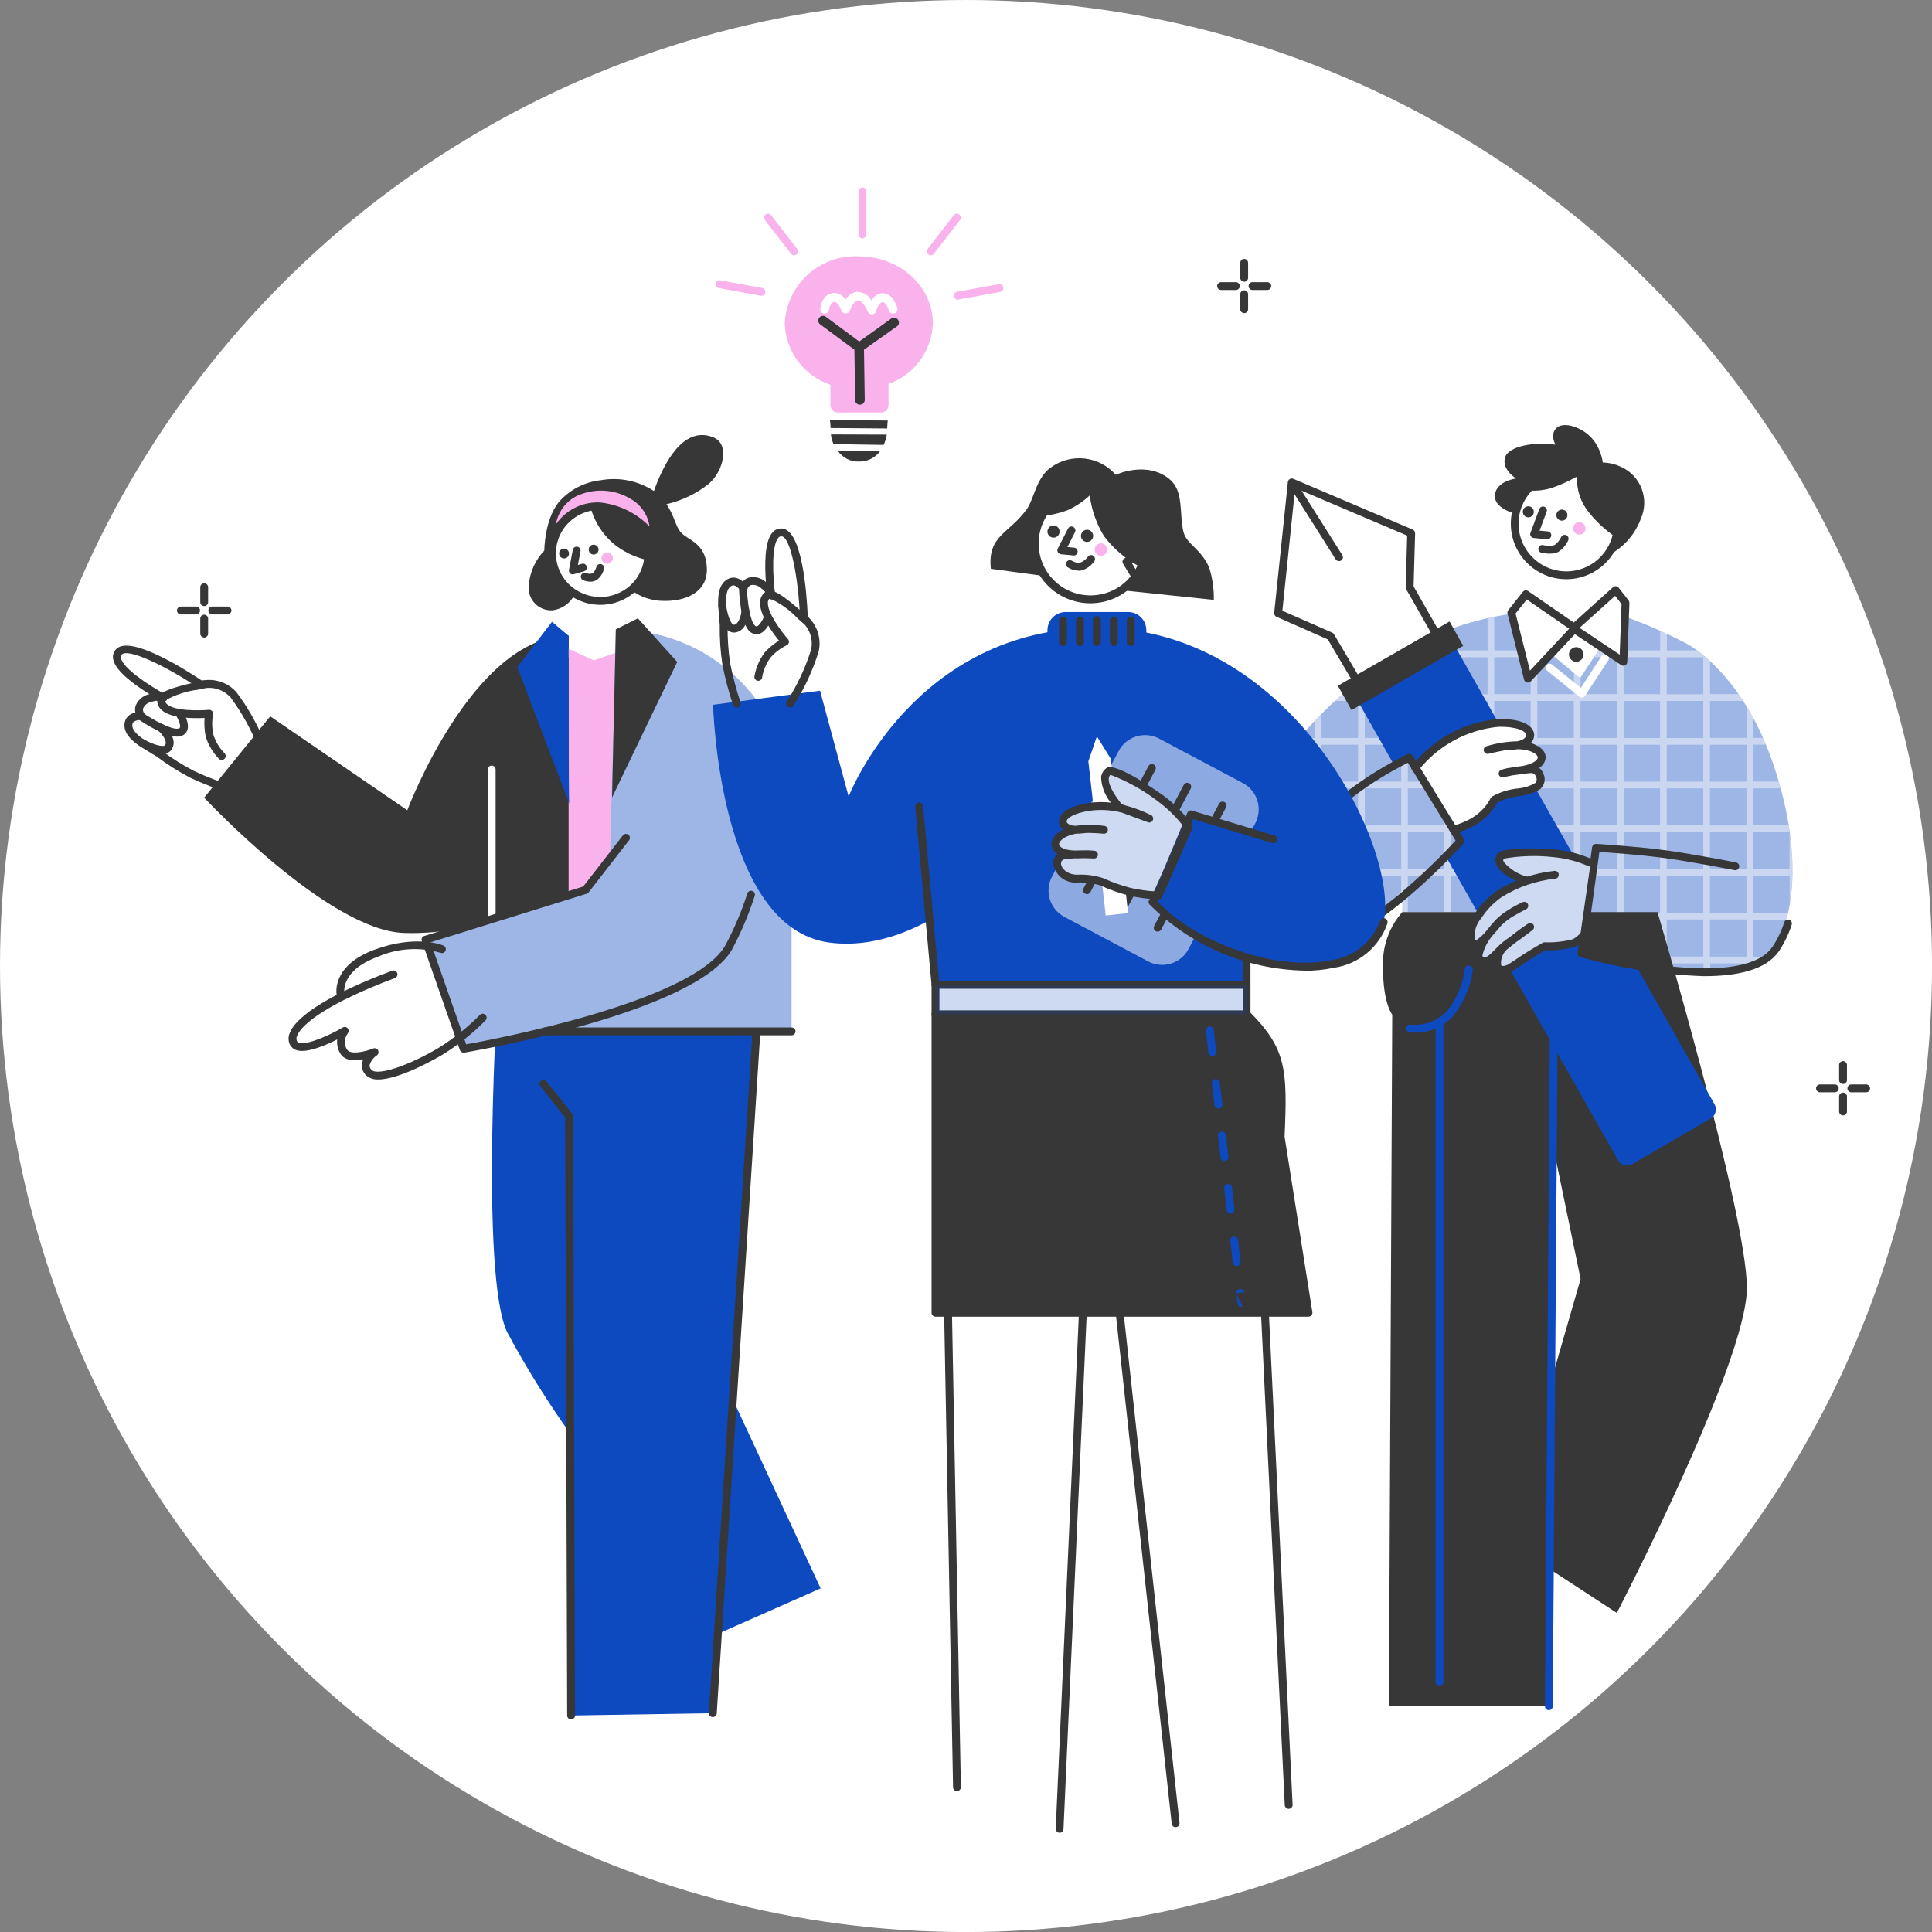 <?xml version="1.0" encoding="UTF-8"?><svg id="Layer_2" xmlns="http://www.w3.org/2000/svg" xmlns:xlink="http://www.w3.org/1999/xlink" viewBox="0 0 457.65 457.65"><rect x="0" y="0" width="457.65" height="457.65" fill="#808080" stroke="none"/><defs><style>.cls-1{opacity:.2;}.cls-1,.cls-2,.cls-3,.cls-4,.cls-5,.cls-6,.cls-7{stroke-width:0px;}.cls-1,.cls-4{fill:#0d49bf;}.cls-1,.cls-8,.cls-5,.cls-9{isolation:isolate;}.cls-10{clip-path:url(#clippath);}.cls-2{fill:none;}.cls-3{fill:#373737;}.cls-11{clip-path:url(#clippath-1);}.cls-12{clip-path:url(#clippath-4);}.cls-13{clip-path:url(#clippath-3);}.cls-14{clip-path:url(#clippath-2);}.cls-15{clip-path:url(#clippath-7);}.cls-16{clip-path:url(#clippath-8);}.cls-17{clip-path:url(#clippath-6);}.cls-18{clip-path:url(#clippath-5);}.cls-19{clip-path:url(#clippath-9);}.cls-20{clip-path:url(#clippath-12);}.cls-21{clip-path:url(#clippath-10);}.cls-22{clip-path:url(#clippath-11);}.cls-8{opacity:1;}.cls-23{opacity:.4;}.cls-5{opacity:.53;}.cls-5,.cls-7{fill:#fff;}.cls-6{fill:#f9b2eb;}.cls-9{opacity:.46;}</style><clipPath id="clippath"><polygon class="cls-2" points="41.57 116.65 92.57 119.65 68.57 309.65 10.57 181.65 41.57 116.65"/></clipPath><clipPath id="clippath-1"><rect class="cls-2" x="26.75" y="152.93" width="36.24" height="34.96"/></clipPath><clipPath id="clippath-2"><rect class="cls-2" x="37.22" y="161.2" width="16.23" height="18.83"/></clipPath><clipPath id="clippath-3"><rect class="cls-2" x="32.35" y="168.14" width="12.18" height="6.35"/></clipPath><clipPath id="clippath-4"><rect class="cls-2" x="32.83" y="171.45" width="8.3" height="7.1"/></clipPath><clipPath id="clippath-5"><rect class="cls-2" x="294.55" y="145.35" width="130.07" height="84.78"/></clipPath><clipPath id="clippath-6"><rect class="cls-2" x="294.72" y="146.11" width="129.82" height="83.94"/></clipPath><clipPath id="clippath-7"><rect class="cls-2" x="100.78" y="149.07" width="86.72" height="99.34"/></clipPath><clipPath id="clippath-8"><rect class="cls-2" x="178.71" y="139.89" width="13.05" height="21.38"/></clipPath><clipPath id="clippath-9"><rect class="cls-2" x="175.06" y="138.28" width="7.73" height="11.97"/></clipPath><clipPath id="clippath-10"><rect class="cls-2" x="170.15" y="142.44" width="7.37" height="7.39"/></clipPath><clipPath id="clippath-11"><rect class="cls-2" x="248.37" y="174.14" width="49.79" height="54.43"/></clipPath><clipPath id="clippath-12"><rect class="cls-2" x="170.11" y="125.18" width="24.02" height="42.43"/></clipPath></defs><g id="Layer_1-2"><g id="Group_3784"><circle id="Ellipse_1" class="cls-7" cx="228.83" cy="228.83" r="228.83"/></g><g id="Group_3791"><g id="Group_3785"><g id="Group_3789"><g id="Group_3786"><g id="Group_3647"><g class="cls-10"><g id="Group_3646"><g id="Group_3636" class="cls-8"><g id="Group_3635"><g class="cls-11"><g id="Group_3634"><path id="Path_15083" class="cls-2" d="M54.63,186.98c-3.08-.98-6.09-2.15-9.02-3.5-2.78-1.44-5.42-3.1-7.92-4.99,0,0-3.12-1.87-3.89-2.38-2.62-1.73-3.4-3.07-3.39-4.3.02-2.5,3.11-2.18,3.11-2.18-1.38-1.65-.25-3.67,2.18-4.3,2.34-.61,3.03-.04,3.03-.04,0,0-13.47-7.18-10.66-10.76s19.59,7.71,19.59,7.71c2.8-.69,5.76.22,7.68,2.38,2.77,3.73,5.03,7.82,6.72,12.15"/><path id="Path_15084" class="cls-3" d="M55.38,187.51c-.24.32-.65.46-1.03.34-3.12-.99-6.18-2.18-9.16-3.56-2.82-1.46-5.51-3.15-8.04-5.06-.47-.29-3.13-1.88-3.86-2.36-2.6-1.72-3.82-3.33-3.81-5.08-.02-.84.32-1.65.94-2.22.47-.4,1.04-.67,1.65-.79-.13-.54-.1-1.09.07-1.62.56-1.4,1.79-2.43,3.27-2.73-3.22-1.99-7.99-5.35-8.58-8.17-.2-.81,0-1.66.51-2.31,3.02-3.85,16.04,4.31,20.5,7.28,3.02-.61,6.14.44,8.18,2.75,2.86,3.81,5.18,8,6.9,12.43.19.48-.04,1.02-.52,1.21s-1.02-.04-1.21-.52c-1.65-4.22-3.85-8.21-6.54-11.86-1.68-1.89-4.26-2.7-6.72-2.11-.27.08-.56.04-.79-.12-7.76-5.22-16.99-9.64-18.34-7.91-.17.22-.23.51-.16.79.51,2.4,6.54,6.43,10.35,8.49.12.05.23.12.33.19.4.33.45.91.13,1.31-.28.34-.76.44-1.15.23l-.1-.05c-.75-.14-1.53-.08-2.26.18-.88.15-1.64.71-2.02,1.52-.13.46-.01.95.32,1.29.33.39.28.98-.11,1.31-.19.16-.45.24-.7.21-.62-.07-1.24.08-1.77.42-.23.22-.34.53-.31.84,0,.38,0,1.55,2.97,3.52.75.5,3.83,2.34,3.86,2.36.05.03.09.06.13.1,2.43,1.84,5.02,3.46,7.73,4.86,2.88,1.33,5.84,2.48,8.87,3.44.48.15.75.67.6,1.15-.03.1-.07.18-.13.27"/></g></g></g></g><g id="Group_3639" class="cls-8"><g id="Group_3638"><g class="cls-14"><g id="Group_3637"><path id="Path_15085" class="cls-2" d="M48.22,162.13c-1.48.43-10.09,1.94-10.07,3.75.04,4.24,11.38,3.18,11.38,3.18-.33,1.71-.3,3.46.09,5.16.57,1.82,1.56,3.49,2.89,4.86"/><path id="Path_15086" class="cls-3" d="M53.27,179.64s-.07.09-.11.12c-.37.36-.96.34-1.31-.03-1.46-1.5-2.54-3.33-3.14-5.33-.28-1.43-.37-2.88-.26-4.33-2.47.13-7.91.15-10.15-1.87-.67-.58-1.06-1.42-1.07-2.31-.02-1.88,3.12-2.93,9.3-4.33.66-.15,1.17-.26,1.44-.34.49-.14,1.01.15,1.15.64.14.49-.14.99-.62,1.14-.29.08-.85.21-1.56.37-2.76.33-5.42,1.21-7.84,2.57h0c.03.34.19.65.46.87,1.84,1.67,7.78,1.52,9.91,1.33.51-.05.96.32,1.01.83.01.11,0,.23-.03.34-.28,1.57-.24,3.19.1,4.75.53,1.65,1.44,3.15,2.66,4.38.31.33.34.83.08,1.19"/></g></g></g></g><g id="Group_3642" class="cls-8"><g id="Group_3641"><g class="cls-13"><g id="Group_3640"><path id="Path_15087" class="cls-2" d="M33.28,169.61s6.53,4.47,9.14,3.9.09-4.45.09-4.45"/><path id="Path_15088" class="cls-3" d="M44.09,173.52c-.36.48-.89.8-1.47.9-2.85.63-8.71-3.26-9.86-4.04-.42-.29-.53-.86-.24-1.29h0s.01-.03.01-.03c.3-.4.86-.5,1.28-.22,2.58,1.76,6.89,4.09,8.41,3.75.33-.07.39-.2.4-.25.23-.56-.37-1.98-.89-2.79-.25-.45-.1-1.01.35-1.27.41-.23.93-.12,1.21.26.29.46,1.73,2.83,1.05,4.5-.07.16-.15.31-.25.45"/></g></g></g></g><g id="Group_3645" class="cls-8"><g id="Group_3644"><g class="cls-12"><g id="Group_3643"><path id="Path_15089" class="cls-2" d="M38.1,172.38s2.97,2.62,1.82,4.57-6.17-.91-6.17-.91"/><path id="Path_15090" class="cls-3" d="M40.6,177.61c-1.66,2.28-6.35-.23-7.3-.77-.45-.25-.6-.82-.35-1.27s.82-.6,1.27-.35c1.93,1.09,4.45,1.88,4.89,1.27l.02-.03c.58-.96-.87-2.7-1.63-3.4-.37-.36-.38-.95-.02-1.31.33-.34.87-.38,1.25-.08.36.32,3.5,3.2,2,5.74-.04.06-.08.13-.12.18"/></g></g></g></g></g></g></g><path id="Path_15091" class="cls-6" d="M153.6,228.5h-22.85v-75.59l9.88,4.53,12.97-4.53v75.59Z"/><g id="Group_3673"><g id="Group_3787"><path id="Path_15134" class="cls-3" d="M134.69,150.6c-22.15,6.18-35.1,29.14-28.92,51.29,3.91,14.04,14.88,25,28.92,28.92v-80.21Z"/><path id="Path_15092" class="cls-6" d="M153.6,229.43h-22.85c-.51,0-.93-.42-.93-.93v-75.6c0-.32.16-.61.43-.78.27-.17.6-.19.89-.06l9.53,4.37,12.62-4.41c.48-.17,1.01.09,1.18.57.03.09.05.19.05.29v75.61c0,.51-.42.93-.93.93M131.69,227.57h20.99v-73.36l-11.75,4.1c-.23.08-.48.07-.7-.03l-8.54-3.92v73.22Z"/><path id="Path_15093" class="cls-7" d="M419.98,180.78c-5.91-17.12-15.09-25.12-20.08-28.12-4.74-2.52-9.65-4.69-14.7-6.51l-.16,10.62-5.9-3.49-4.85,7.35-6.71-5.61-5.9,5.05-3.39-14.72c-10.79,1.51-21.1,5.41-30.18,11.42-16,10.26-36.12,32.53-33.29,50.47,2.84,17.95,15.78,19.79,25.43,13.12,4.32-2.72,8.36-5.88,12.04-9.43l-.12,5.14h42.53v2.84l.96-.04-.96,5.39v.98h-.17l-.12.65s38.49,9.78,45.3-.35,6.17-27.64.26-44.75"/><g id="Group_3650" class="cls-23"><g id="Group_3649"><g class="cls-18"><g id="Group_3648"><path id="Path_15094" class="cls-4" d="M419.98,180.78c-5.91-17.12-15.09-25.12-20.08-28.12-4.74-2.52-9.65-4.69-14.7-6.51l-.16,10.62-5.9-3.49-4.85,7.35-6.71-5.61-5.9,5.05-3.39-14.72c-10.79,1.51-21.1,5.41-30.18,11.42-16,10.26-36.12,32.53-33.29,50.47,2.84,17.95,15.78,19.79,25.43,13.12,4.32-2.72,8.36-5.88,12.04-9.43l-.12,5.14h42.53v2.84l.96-.04-.96,5.39v.98h-.17l-.12.65s38.49,9.78,45.3-.35,6.17-27.64.26-44.75"/></g></g></g></g><g id="Group_3653" class="cls-9"><g id="Group_3652"><g class="cls-17"><g id="Group_3651"><path id="Path_15095" class="cls-7" d="M423.91,197.19v8.69h-8.63v-8.77h8.63c-.08-.53-.16-1.06-.25-1.6h-8.37v-8.77h6.51c-.14-.53-.33-1.07-.49-1.6h-6.01v-8.74h2.98c-.22-.52-.42-1.1-.64-1.6h-2.34v-4.77c-.52-.95-1.05-1.8-1.58-2.67v7.44h-8.66v-8.77h7.84c-.35-.55-.7-1.09-1.06-1.6h-6.77v-7.77c-1.02-.93-2.1-1.8-3.23-2.6h-7v-3.99c-.53-.24-1.05-.44-1.58-.67v4.67h-8.16l-.03,1.6h8.18v8.77h-8.63v-7.92l-4.12-2.45h-1.87l-1.06,1.6h5.49v8.77h-8.66v-3.97l-.1.15-1.48-1.22v5.04h-8.66v-6.49l-1.58,1.35v5.14h-8.63v-8.77h6.7l-.37-1.6h-6.33v-7.97c-.46.09-1.04.25-1.58.38v7.59h-8.66v-4.91c-.54.2-1.02.33-1.58.55v4.35h-8.66v-.45c-1.15.61-2.31,1.34-3.5,2.05h1.92v8.77h-8.6v-4.24c-.53.4-1.05.73-1.58,1.15v3.1h-3.62c-.62.55-1.26,1.03-1.87,1.6h5.49v8.77h-8.66v-5.61c-.53.53-1.06,1.05-1.58,1.6v4.02h-3.55c-.44.53-.87,1.06-1.3,1.6h4.86v8.74h-8.63v-3.64c-.55.81-1.08,1.63-1.58,2.45v1.2h-.79c-.31.53-.62,1.06-.91,1.6h1.7v8.77h-5.42c-.16.53-.34,1.07-.47,1.6h5.89v8.77h-6.56c.04.45.03.9.1,1.35.01.09.06.16.08.25h6.38v8.75h-3.43c.29.51.5,1.15.81,1.6h2.6v2.89c.5.4,1.03.76,1.58,1.07v-3.97h8.63v5.89c.53-.04,1.05-.11,1.58-.2v-5.69h8.66v1.44c.7-.5.97-.72,1.58-1.17v-.27h.35c.8-.58,1.47-1.1,2.12-1.6h-2.47v-8.73h8.63v3.8s.37-.35.37-.35l-.11,5.13h1.32v-8.58h8.66v8.58h1.58v-8.58h8.66v8.58h1.58v-8.58h8.63v8.58h1.58v-8.58h8.66v8.58h1.58v-8.58h8.66v8.74h-8.34v1.59h8.34v8.77h-5.45c1.98.46,4.62.87,8.78,1.6h6.88v1.12c.58.07,1,.16,1.58.23v-1.35h8.66v1.87c.55,0,1.04-.04,1.58-.05v-1.82h8.66v.92c.55-.15,1.08-.29,1.58-.48v-.45h1.04c.88-.4,1.68-.94,2.39-1.6h-3.43v-8.76h7.82c.15-.53.32-1.05.44-1.6h-8.26v-8.73h8.59v6.58c.85-5.59.85-11.27,0-16.86M311.48,216.23h-8.63v-8.75h8.63v8.75ZM311.48,205.89h-8.63v-8.78h8.63v8.78ZM311.48,195.53h-8.63v-8.78h8.63v8.78ZM321.7,216.22h-8.66v-8.74h8.66v8.74ZM321.7,205.88h-8.66v-8.77h8.66v8.77ZM321.7,195.52h-8.66v-8.77h8.66v8.77ZM321.7,185.15h-8.66v-8.74h8.66v8.74ZM331.91,205.88h-8.62v-8.77h8.63v8.77ZM331.91,195.52h-8.62v-8.77h8.63v8.77ZM331.91,185.15h-8.62v-8.74h8.63v8.74ZM331.91,174.81h-8.62v-8.77h8.63v8.77ZM342.14,205.89h-8.66v-8.77h8.66v8.77ZM342.14,195.52h-8.66v-8.77h8.66v8.77ZM342.14,185.16h-8.66v-8.75h8.66v8.75ZM342.14,174.82h-8.66v-8.77h8.66v8.77ZM342.14,164.45h-8.66v-8.77h8.66v8.77ZM352.37,205.89h-8.66v-8.77h8.66v8.77ZM352.37,195.52h-8.66v-8.77h8.66v8.77ZM352.37,185.16h-8.66v-8.75h8.66v8.75ZM352.37,174.82h-8.66v-8.78h8.66v8.78ZM352.37,164.46h-8.66v-8.78h8.66v8.78ZM362.57,205.89h-8.63v-8.78h8.63v8.78ZM362.57,195.53h-8.63v-8.78h8.63v8.78ZM362.57,185.16h-8.63v-8.75h8.63v8.75ZM362.57,174.82h-8.63v-8.78h8.63v8.78ZM372.81,205.88h-8.66v-8.77h8.66v8.77ZM372.81,195.52h-8.66v-8.77h8.66v8.77ZM372.81,185.15h-8.66v-8.74h8.66v8.74ZM372.81,174.81h-8.66v-8.77h8.66v8.77ZM383.04,205.88h-8.66v-8.77h8.66v8.77ZM383.04,195.52h-8.66v-8.77h8.66v8.77ZM383.04,185.15h-8.66v-8.74h8.66v8.74ZM383.04,174.81h-8.66v-8.77h8.66v8.77ZM393.24,226.59h-8.63v-8.78h8.63v8.78ZM393.24,216.22h-8.63v-8.75h8.63v8.75ZM393.24,205.89h-8.63v-8.77h8.63v8.77ZM393.24,195.52h-8.63v-8.77h8.63v8.77ZM393.24,185.16h-8.63v-8.75h8.63v8.75ZM393.24,174.82h-8.63v-8.77h8.63v8.77ZM403.47,226.59h-8.66v-8.78h8.66v8.78ZM403.47,216.23h-8.66v-8.75h8.66v8.75ZM403.47,205.89h-8.66v-8.77h8.66v8.77ZM403.47,195.52h-8.66v-8.77h8.66v8.77ZM403.47,185.16h-8.66v-8.75h8.66v8.75ZM403.47,174.82h-8.66v-8.78h8.66v8.78ZM403.47,164.46h-8.66v-8.78h8.66v8.78ZM413.7,226.6h-8.66v-8.79h8.66v8.79ZM413.7,216.23h-8.66v-8.75h8.66v8.75ZM413.7,205.89h-8.66v-8.78h8.66v8.78ZM413.7,195.53h-8.66v-8.78h8.66v8.78ZM413.7,185.16h-8.66v-8.75h8.66v8.75Z"/></g></g></g></g><path id="Path_15096" class="cls-4" d="M118.01,232.34s-4.49,70.06,2.2,83.36c4.5,8.38,9.53,16.45,15.07,24.18v66.49l33.57-.55,1.2-18.8,24.34-10.77-20.79-44.75,6.55-97.74-62.14-1.43Z"/><path id="Path_15097" class="cls-7" d="M147.85,149.12v83.17c22.97-1.1,40.69-20.61,39.59-43.58-1.03-21.43-18.17-38.57-39.59-39.59"/><path id="Path_15098" class="cls-7" d="M187.51,190.7v53.61h-65.58l26.75-20.02,38.83-33.59Z"/><path id="Path_15099" class="cls-7" d="M144.49,203.31l-5.15,7.48-38.55,11.79,9.02,25.82s56.07-7.16,65.02-21.85c8.95-14.69,10.9-77.49-28.95-77.49l-1.38,54.24Z"/><g id="Group_3656" class="cls-23"><g id="Group_3655"><g class="cls-15"><g id="Group_3654"><path id="Path_15100" class="cls-4" d="M187.51,244.31v-53.61c0-21.19-15.94-38.99-37-41.33-.08,0-.16-.01-.24-.02-.8-.08-1.6-.19-2.41-.23v.07c-.66-.04-1.29-.13-1.98-.13l-1.39,54.24-5.15,7.48-38.55,11.8,9.02,25.82s10.62-1.36,23.36-4.1h54.35Z"/></g></g></g></g><path id="Path_15101" class="cls-3" d="M294.72,66.73c-.51,0-.93-.41-.93-.92h0v-3.5c-.03-.51.36-.95.88-.98.51-.03.95.36.98.88,0,.03,0,.07,0,.1v3.5c0,.51-.41.93-.92.93,0,0,0,0,0,0"/><path id="Path_15102" class="cls-3" d="M294.72,74.17c-.51,0-.93-.41-.93-.92h0v-3.5c-.03-.51.36-.95.88-.98.51-.03.95.36.98.88,0,.03,0,.07,0,.1v3.5c0,.51-.41.93-.92.93,0,0,0,0,0,0"/><path id="Path_15103" class="cls-3" d="M300.19,68.7h-3.5c-.51,0-.93-.42-.93-.93,0-.51.42-.93.93-.93h3.5c.51,0,.93.42.93.93,0,.51-.42.93-.93.93"/><path id="Path_15104" class="cls-3" d="M292.75,68.7h-3.5c-.51,0-.93-.42-.93-.93,0-.51.42-.93.93-.93h3.5c.51,0,.93.42.93.93,0,.51-.42.93-.93.93"/><path id="Path_15105" class="cls-3" d="M48.37,143.57c-.51,0-.93-.41-.93-.92,0,0,0,0,0,0v-3.5c-.03-.51.36-.95.88-.98s.95.36.98.88c0,.03,0,.07,0,.1v3.5c0,.51-.42.93-.93.93"/><path id="Path_15106" class="cls-3" d="M48.37,151.01c-.51,0-.93-.41-.93-.92,0,0,0,0,0,0v-3.5c-.03-.51.36-.95.88-.98s.95.36.98.88c0,.03,0,.07,0,.1v3.5c0,.51-.42.93-.93.93"/><path id="Path_15107" class="cls-3" d="M53.84,145.54h-3.5c-.51.03-.95-.36-.98-.88-.03-.51.36-.95.88-.98.03,0,.07,0,.1,0h3.5c.51-.03.95.36.98.88.03.51-.36.95-.88.98-.03,0-.07,0-.1,0"/><path id="Path_15108" class="cls-3" d="M46.4,145.54h-3.5c-.51.03-.95-.36-.98-.88-.03-.51.36-.95.88-.98.03,0,.07,0,.1,0h3.5c.51-.03.95.36.98.88.03.51-.36.95-.88.98-.03,0-.07,0-.1,0"/><path id="Path_15109" class="cls-3" d="M436.58,256.77c-.51,0-.93-.41-.93-.92h0v-3.51c-.03-.51.36-.95.88-.98.51-.03.95.36.98.88,0,.03,0,.07,0,.1v3.51c0,.51-.41.93-.92.93h0"/><path id="Path_15110" class="cls-3" d="M436.58,264.21c-.51,0-.93-.41-.93-.92h0v-3.5c-.03-.51.36-.95.88-.98.51-.03.95.36.98.88,0,.03,0,.07,0,.1v3.49c0,.51-.41.93-.92.93h0"/><path id="Path_15111" class="cls-3" d="M442.05,258.74h-3.5c-.51,0-.93-.41-.93-.93,0-.51.41-.93.93-.93h3.5c.51,0,.93.42.93.93,0,.51-.42.93-.93.93"/><path id="Path_15112" class="cls-3" d="M434.61,258.74h-3.49c-.51,0-.93-.41-.93-.93,0-.51.41-.93.93-.93h3.5c.51,0,.93.42.93.93,0,.51-.42.93-.93.93"/><path id="Path_15113" class="cls-3" d="M198.41,106.73l10.05.16c-1.15,1.56-2.99,2.46-4.93,2.44-2.04.09-3.98-.9-5.12-2.6"/><path id="Path_15114" class="cls-3" d="M196.59,99.53l13.69.08s-.11,1.18-.13,1.89l-13.39-.11c-.03-.69-.16-1.87-.16-1.87"/><path id="Path_15115" class="cls-3" d="M196.83,102.9l13.2.05c-.01.11.02.08,0,.19-.14.77-.38,1.53-.71,2.25l-11.88-.19c-.27-.64-.47-1.32-.58-2-.03-.16,0-.14-.03-.29"/><path id="Path_15116" class="cls-6" d="M203.41,60.72c-9.22-.44-17.05,6.66-17.52,15.88.21,6.63,4.53,12.43,10.82,14.54v4.68c-.07.96.64,1.79,1.59,1.89h10.58c.95-.09,1.66-.93,1.59-1.89v-4.88c6.12-2.17,10.28-7.86,10.51-14.34,0-8.77-7.88-15.88-17.56-15.88"/><path id="Path_15117" class="cls-3" d="M194.75,74.84c.3-.06.61,0,.87.18l7.91,5.88,7.71-5.52c.57-.29,1.26-.07,1.56.49.23.45.15.99-.21,1.35l-7.93,5.62.18,11.89c0,.63-.51,1.13-1.14,1.13-.61.02-1.12-.46-1.13-1.07,0,0,0-.02,0-.02l-.18-11.93-8.05-5.96c-.52-.34-.66-1.03-.33-1.55,0,0,0,0,0,0,.17-.26.44-.43.74-.5"/><path id="Path_15118" class="cls-7" d="M203.04,69.14c1.42,0,2.73.78,3.39,2.04.49-.96,1.44-1.61,2.51-1.73,1.24,0,2.37.73,2.89,1.86.31.51.56,1.06.74,1.63.15.56-.18,1.14-.74,1.3-.55.17-1.13-.14-1.3-.69,0,0,0,0,0,0-.02-.11-.05-.22-.09-.33-.1-.27-.23-.54-.37-.79-.36-.58-.72-.9-1.02-.88s-.68.33-1.02.93c-.15.27-.27.55-.37.83-.06.17-.12.31-.14.37-.13.55-.68.89-1.23.76-.33-.08-.6-.31-.72-.62-.03-.08-.13-.21-.23-.42-.16-.35-.35-.69-.56-1.02-.56-.81-1.15-1.24-1.53-1.21-.44.04-.87.41-1.3,1.07-.18.3-.34.61-.46.93-.08.18-.16.31-.18.37-.18.55-.77.85-1.33.67-.32-.1-.57-.35-.67-.67-.02-.06-.07-.16-.14-.33-.12-.27-.26-.54-.42-.79-.41-.63-.81-.96-1.15-.93s-.63.29-.88.79c-.12.24-.22.49-.29.74-.02.11-.04.22-.05.33-.07.57-.58.99-1.15.93-.58-.09-1-.62-.93-1.21.08-.6.25-1.19.51-1.73.45-1.1,1.47-1.85,2.65-1.95,1.16-.02,2.24.58,2.84,1.58.59-1.02,1.62-1.71,2.79-1.86"/><path id="Path_15119" class="cls-6" d="M204.3,56.46c-.51,0-.93-.41-.93-.92h0v-10.14c-.03-.51.36-.95.88-.98.51-.03.95.36.98.88,0,.03,0,.07,0,.1v10.13c0,.51-.41.93-.92.93,0,0,0,0,0,0"/><path id="Path_15120" class="cls-6" d="M188.12,60.47c-.29,0-.56-.13-.74-.36l-6.2-8.01c-.3-.42-.21-1,.21-1.3.4-.29.95-.22,1.26.16l6.2,8.01c.31.41.24.99-.16,1.3,0,0,0,0,0,0-.16.13-.37.2-.58.2"/><path id="Path_15121" class="cls-6" d="M180.39,70.06c-.06,0-.11,0-.17-.01l-9.97-1.82c-.5-.11-.82-.61-.71-1.11.11-.47.56-.79,1.04-.72l9.97,1.82c.5.1.83.59.73,1.09-.08.43-.46.75-.9.75"/><path id="Path_15122" class="cls-6" d="M226.82,70.97c-.51,0-.92-.43-.92-.94,0-.44.32-.81.75-.9l9.97-1.82c.51-.07.98.28,1.05.79.07.48-.24.93-.72,1.04l-9.97,1.82c-.06.01-.11.02-.17.01"/><path id="Path_15123" class="cls-6" d="M220.49,60.47c-.21,0-.41-.07-.58-.2-.41-.31-.48-.9-.17-1.3,0,0,0,0,0,0l6.2-8.01c.33-.4.91-.45,1.31-.12.38.31.45.86.16,1.26l-6.2,8.01c-.18.23-.45.36-.74.36"/><path id="Path_15124" class="cls-2" d="M134.02,138.96c-4.36-4.36-4.36-11.43,0-15.79.05-.05.1-.1.16-.15,4.54-4.35,11.73-4.27,16.17.18,4.36,4.36,4.36,11.43,0,15.79-.05.05-.1.1-.16.15-4.54,4.35-11.73,4.27-16.17-.18"/><path id="Path_15125" class="cls-3" d="M142.2,143.27c-3.32,0-6.5-1.31-8.84-3.66-4.72-4.72-4.72-12.38,0-17.1.06-.06.11-.11.17-.16,4.9-4.69,12.66-4.61,17.46.2,4.72,4.73,4.71,12.38-.01,17.1-.05.05-.11.1-.16.16-2.31,2.23-5.41,3.47-8.62,3.46M142.15,120.75c-2.73,0-5.36,1.05-7.33,2.94-4.07,3.92-4.2,10.39-.29,14.47.05.05.09.1.14.14,4.08,4.09,10.68,4.16,14.85.17,4.07-3.92,4.2-10.4.28-14.47-.05-.05-.09-.09-.14-.14-1.99-2-4.69-3.12-7.51-3.12"/><path id="Path_15126" class="cls-3" d="M167.1,103.1c-6.28-.77-10.3,7.84-12.2,13.21-3.73-2.44-8.26-3.35-12.64-2.55-3.53.39-6.81,1.99-9.29,4.52-4,3.98-4.04,12.14-4.04,12.14-2.12,2.21-3.42,5.08-3.66,8.14-.38,2.92,1.67,5.59,4.59,5.97.36.05.72.06,1.09.03,2.18-.3,4.08-1.64,5.1-3.59,0,0-5.82-5.42-5.47-8.84-.08-3.07.81-6.08,2.54-8.62,1.87-1.76,4.25-2.87,6.8-3.18.9,3.2,2.71,6.07,5.2,8.28,2.41,2.03,5.29,3.44,8.37,4.09-.37,1.37-.88,2.71-1.52,3.98-.67,1.14-1.47,2.2-2.37,3.16,2.19,1.61,4.84,2.49,7.57,2.5,4.79.13,10.53-1.76,10.27-7.84s-4.62-6.47-6.29-8.55c-1.2-1.5-1.46-3.9-3.28-6.52,3.69-.85,7.15-2.52,10.11-4.89,3.45-3.07,4.91-9.36,1-10.94-.6-.25-1.22-.41-1.86-.5"/><path id="Path_15127" class="cls-6" d="M153.86,124.72c-3.13-3.24-7.32-5.26-11.8-5.7-4.13-.18-8.06,1.79-10.39,5.2.49-2.85,2.26-5.31,4.81-6.67,4.11-1.97,8.92-1.75,12.84.58,2.46,1.36,4.14,3.8,4.54,6.59"/><path id="Path_15128" class="cls-3" d="M140.16,129.11c.59-.25,1.28.02,1.53.62.25.59-.02,1.28-.62,1.53-.59.25-1.28-.02-1.53-.62,0,0,0,0,0-.01-.25-.59.02-1.27.61-1.52,0,0,0,0,.01,0"/><path id="Path_15129" class="cls-3" d="M133.16,130.04c.59-.25,1.28.02,1.53.62.25.59-.02,1.28-.62,1.53-.59.25-1.28-.02-1.53-.62,0,0,0,0,0-.01-.25-.59.02-1.27.61-1.52,0,0,0,0,.01,0"/><path id="Path_15130" class="cls-6" d="M145.11,132.58c.21-.7-.19-1.43-.89-1.64,0,0-.02,0-.02,0-.71-.2-1.46.2-1.67.91-.21.7.19,1.43.88,1.63,0,0,.02,0,.03,0,.71.21,1.46-.2,1.67-.91"/><path id="Path_15131" class="cls-3" d="M135.69,136.07c-.51,0-.93-.42-.93-.93,0-.06,0-.12.02-.17l.91-4.76c.12-.5.62-.81,1.12-.69.47.11.77.56.7,1.03l-.62,3.28.98-.29c.5-.12,1,.18,1.12.68.12.47-.15.95-.62,1.1l-2.43.69c-.08.02-.17.03-.25.03"/><path id="Path_15132" class="cls-3" d="M139.82,137.78c-.56,0-1.11-.12-1.63-.32-.48-.18-.73-.71-.55-1.19s.71-.73,1.19-.55c.02,0,.05.02.07.03.47.21,1,.22,1.48.04.44-.4.75-.93.89-1.51.14-.49.65-.78,1.15-.64.47.13.75.6.66,1.07-.24,1.03-.82,1.95-1.65,2.62-.48.31-1.04.47-1.61.46"/><path id="Path_15133" class="cls-3" d="M134.69,150.6c-22.68,0-38.21,41.33-38.21,41.33l-32.47-22.25-15.65,19.27s29.3,31.44,47.31,32.05,36-8.03,36-8.03l3.02-62.37Z"/><path id="Path_15135" class="cls-2" d="M110.45,244.35s-.58,1.4-6.04,4.65-14.72,7.45-17.02,5.08,1.39-4.86,1.39-4.86c0,0-6.03,2.48-7.45-.27-.85-1.25-1.11-2.82-.7-4.28,0,0-9.4,5.69-11.1,2.39s3.78-6.91,11.05-11.56c1.01-.65-2.13-6.19,9.24-9.26,11.37-3.07,15.37-1.52,15.37-1.52l5.26,19.63Z"/><path id="Path_15136" class="cls-3" d="M89.61,255.69c-1.05.08-2.1-.27-2.89-.97-.71-.68-1.08-1.65-.99-2.64.04-.38.14-.75.3-1.1-2.05.38-4.52.35-5.53-1.61-.52-.96-.74-2.06-.62-3.15-2.71,1.38-7.09,3.27-9.53,2.57-.71-.19-1.32-.66-1.66-1.31-.43-.88-.45-1.9-.05-2.8,1.63-4.23,10.44-9.59,24.16-14.7.46-.23,1.02-.04,1.25.42.23.46.04,1.02-.42,1.25-.06.03-.12.05-.18.07-15.34,5.72-21.98,10.79-23.07,13.63-.2.4-.21.87-.03,1.28.11.2.3.34.53.38,2.04.58,7.43-1.91,10.34-3.63.45-.25,1.02-.08,1.26.37.19.34.14.76-.11,1.05-.82,1.08-.91,2.55-.23,3.72.77,1.5,4.56.53,6.27-.16.48-.18,1.02.06,1.2.54.15.4.01.84-.33,1.09-.83.53-1.45,1.35-1.73,2.3-.03.44.14.87.48,1.15,1.4,1.44,8.66-.94,15.88-5.23,3.54-2.2,6.81-4.8,9.74-7.77.34-.38.93-.42,1.31-.07s.42.93.07,1.31c-.01.02-.03.03-.04.05-3.04,3.09-6.44,5.8-10.13,8.08-1.21.72-10.11,5.9-15.28,5.9"/><path id="Path_15137" class="cls-3" d="M80.67,236.43c-.44,0-.82-.31-.91-.74-.06-.29-1.3-6.95,8.99-10.74,9.89-3.64,16.04-1.07,16.3-.96.47.2.69.75.48,1.22-.2.47-.75.69-1.22.48-4.94-1.44-10.22-1.08-14.92,1-8.72,3.21-7.85,8.41-7.8,8.63.09.5-.23.99-.73,1.09-.06.01-.12.02-.18.02"/><path id="Path_15138" class="cls-4" d="M134.69,150.6l-3.94-3.31-8.21,10.73s12.41,32.6,12.28,32.3-.13-39.72-.13-39.72"/><path id="Path_15139" class="cls-3" d="M145.88,149.07l5.22-2.6,9.32,10.33-15.44,32.11.9-39.84Z"/><path id="Path_15140" class="cls-7" d="M116.47,218.72c-.51,0-.93-.41-.93-.92h0v-35.47c-.03-.51.36-.95.88-.98s.95.36.98.88c0,.03,0,.07,0,.1v35.47c0,.51-.41.93-.92.93h0"/><path id="Path_15141" class="cls-3" d="M168.85,406.75h-.06c-.51-.04-.9-.48-.87-.99l10.31-161.09c.03-.51.47-.9.99-.87.51.03.9.47.87.99l-10.31,161.08c-.03.49-.44.87-.93.87"/><path id="Path_15142" class="cls-3" d="M135.28,407.3c-.51,0-.93-.41-.93-.93l-.46-141.63-5.94-7.51c-.28-.43-.15-1.01.28-1.28.37-.24.85-.18,1.16.13l6.16,7.75c.13.16.2.37.2.58l.46,141.95c0,.51-.41.93-.93.93h0Z"/><path id="Path_15143" class="cls-3" d="M332.18,216.06h60.44s21.18,71.51,21.18,89.05-30.81,76.96-30.81,76.96l-15.61-10.2-.49,32.3h-37.89l.79-163.83s-2.27-2.78-2.18-11.45c-.19-4.71,1.45-9.31,4.57-12.84M368.24,273.15l-1.34,55.82,7.51-26-6.17-29.82Z"/><path id="Path_15144" class="cls-4" d="M366.89,405.1h0c-.51,0-.93-.42-.92-.94h0s1.14-158.84,1.14-158.84c0-.51.42-.92.93-.92h0c.51,0,.93.42.92.94h0s-1.14,158.84-1.14,158.84c0,.51-.42.92-.93.92"/><path id="Path_15145" class="cls-3" d="M369.99,242.79h-.03c-.51-.01-.92-.44-.9-.95h0s.5-17.32.5-17.32c.01-.51.44-.92.96-.9.51.01.92.44.9.96l-.5,17.32c-.01.5-.43.9-.93.9"/><path id="Path_15146" class="cls-4" d="M335.2,244.61c-.44,0-.88-.02-1.31-.08-.51-.08-.86-.55-.78-1.06,0,0,0,0,0,0,.08-.5.55-.85,1.06-.78,3.16.32,6.29-.82,8.51-3.09,2.35-2.9,3.85-6.4,4.33-10.11.07-.51.54-.86,1.05-.79.48.07.83.5.8.99-.51,4.1-2.17,7.97-4.81,11.16-2.29,2.43-5.5,3.79-8.84,3.75"/><path id="Path_15147" class="cls-3" d="M321.96,163.16c-.33,0-.63-.17-.8-.46l-6.62-11.23-12.16-5.36c-.37-.16-.59-.55-.55-.95l3.24-30.98c.05-.51.51-.88,1.02-.83.09,0,.18.03.27.07l28.27,12.02c.35.14.58.49.58.87l-.36,12.58,6.96,12.25c.25.45.1,1.01-.35,1.27,0,0,0,0,0,0l-19.03,10.61c-.14.08-.29.12-.45.12M303.76,144.66l11.82,5.2c.18.08.33.21.42.38l6.31,10.7,17.42-9.71-6.63-11.66c-.08-.15-.13-.32-.12-.49l.35-12.21-26.53-11.29-3.03,29.07Z"/><path id="Path_15148" class="cls-3" d="M317.19,132.92c-.32,0-.62-.16-.79-.43l-10.63-16.81c-.3-.42-.2-1,.22-1.3.42-.3,1-.2,1.3.22.02.03.04.05.05.08l10.63,16.81c.27.43.14,1.01-.29,1.28-.15.09-.32.14-.49.14"/><path id="Path_15149" class="cls-3" d="M270.5,140.03c-.32,0-.63-.17-.79-.45l-3.68-6.05c-.27-.44-.13-1.01.31-1.27,0,0,0,0,0,0l6.05-3.68c.44-.27,1.01-.13,1.27.31h0s3.68,6.05,3.68,6.05c.27.44.13,1.01-.31,1.27,0,0,0,0,0,0l-6.05,3.68c-.15.09-.31.14-.48.14M268.1,133.36l2.71,4.46,4.46-2.71-2.71-4.46-4.46,2.71Z"/><path id="Path_15150" class="cls-4" d="M322.25,167.16c-.65-1.21-.22-2.71.97-3.39l18.5-10.77c1.16-.7,2.66-.33,3.36.83,0,.01.01.02.02.04l31.86,56.22-2.54,15.81,13.1,2.81,18.63,32.88c.66,1.21.22,2.71-.97,3.39l-18.5,10.77c-1.16.7-2.66.33-3.36-.83,0-.01-.01-.02-.02-.04l-40.8-72,3.46-3.66-12.09-19.74-3.57,1.86-8.03-14.17Z"/><path id="Path_15151" class="cls-3" d="M316.91,162.44l26.46-15.23,3.23,5.77-26.46,15.23-3.23-5.77Z"/><path id="Path_15152" class="cls-3" d="M371.73,100.78c-.73-.14-1.49-.11-2.21.08-1.88.83-1.94,2.75-1.09,4.47-4.95-.75-10.97.38-11.86,2.89-1.04,2.94,2.56,5.12,2.56,5.12,0,0-4.46.56-5,3.69s4.25,4.48,4.25,4.48l2.91-5.42c2.07.29,4.18.13,6.18-.47,2.11-.73,4.15-1.64,6.09-2.74-.15,3.09.86,6.13,2.83,8.52,1.76,2.2,3.84,4.12,6.16,5.72l-1.7,4.49c3.6-1.79,6.39-4.89,7.8-8.66,2.13-4.69.06-10.22-4.63-12.35,0,0-.01,0-.02,0-1.35-.65-2.83-1.01-4.33-1.04-.27-1.85-.98-3.61-2.07-5.12-1.44-1.89-3.52-3.19-5.85-3.67"/><path id="Path_15153" class="cls-3" d="M371.27,121.77c-.14-.71-.82-1.18-1.54-1.04-.71.14-1.18.82-1.04,1.54.14.71.82,1.17,1.53,1.04.71-.14,1.18-.82,1.04-1.54"/><path id="Path_15154" class="cls-6" d="M375.55,124.88c-.16-.8-.93-1.32-1.73-1.16-.8.16-1.32.93-1.16,1.73.16.79.92,1.31,1.72,1.16.8-.15,1.32-.92,1.17-1.72,0,0,0,0,0-.01"/><path id="Path_15155" class="cls-3" d="M363.32,120.99c-.14-.71-.82-1.18-1.54-1.04-.71.14-1.18.82-1.04,1.54.14.71.82,1.17,1.53,1.04.71-.14,1.18-.82,1.04-1.53h0"/><path id="Path_15156" class="cls-3" d="M371.01,137.2c-7.26,0-13.14-5.91-13.13-13.17,0-7.26,5.91-13.14,13.17-13.13,7.26,0,13.14,5.91,13.13,13.17,0,6.58-4.87,12.13-11.39,13.01-.59.08-1.18.12-1.78.12M359.82,125.56c.84,6.19,6.53,10.52,12.72,9.68s10.52-6.53,9.68-12.72c-.84-6.18-6.53-10.52-12.72-9.68-6.18.84-10.52,6.54-9.68,12.72"/><path id="Path_15157" class="cls-3" d="M366.54,127.73h-.09l-3.13-.29c-.29-.03-.55-.19-.7-.43-.16-.25-.19-.55-.08-.82l2.12-5.69c.23-.46.78-.65,1.24-.43.4.2.61.65.49,1.08l-1.7,4.55,1.92.17c.51.04.89.49.85,1-.04.49-.45.86-.94.86"/><path id="Path_15158" class="cls-7" d="M344.95,196.36s1.86-.64,2.91-1.14c2.62-1.19,4.76-3.22,6.09-5.77,1.81-.98,3.79-1.59,5.84-1.78,1.6-.17,3.15-.68,4.53-1.51.87-1,.76-2.52-.24-3.38-.43-.37-.97-.58-1.53-.59-2.25.13-4.49.49-6.68,1.06,1.15-.37,2.35-.59,3.56-.67,7.66-.87,7.16-5.12,1.59-5.92-2.92-.2-5.84.14-8.63,1.02,0,0,1.12-.32,3.83-.83,1.31-.07,2.62-.22,3.91-.45,3.73-1.05,3.72-5.29-5.13-5.16-3.97.24-7.84,1.33-11.35,3.2-3.05,1.84-5.75,4.21-7.96,6.99l9.26,14.93Z"/><path id="Path_15159" class="cls-3" d="M310.19,224.65c-.75,0-1.51-.07-2.25-.22-3.29-.61-6.35-2.16-8.79-4.45-.35-.38-.33-.96.05-1.31.35-.32.88-.33,1.24-.03,2.19,2.05,4.92,3.42,7.87,3.97,12.05,2.46,33.1-19.81,36.48-23.5l-11.29-18.42c-4.38,2.19-8.56,4.76-12.48,7.68-5.65,4.41-11.14,9.8-11.19,9.85-.37.36-.95.36-1.32-.01-.36-.37-.36-.95.01-1.32.05-.05,5.61-5.51,11.35-9.99,4.26-3.17,8.8-5.94,13.57-8.26.43-.21.95-.05,1.2.35l12.09,19.74c.21.35.18.8-.1,1.1-.95,1.07-22.23,24.81-36.46,24.81"/><path id="Path_15160" class="cls-3" d="M403.74,231.24c-9.94-.34-19.8-1.86-29.37-4.52-.45-.13-.73-.56-.67-1.02l3.43-25c.08-.47.5-.82.98-.8.09,0,8.83.53,15.85,1.44,7.02.92,17.21,2.95,17.32,2.97.5.12.81.62.68,1.12-.11.47-.57.77-1.05.7-.1-.02-10.23-2.04-17.19-2.95-5.67-.74-12.49-1.22-14.86-1.37l-3.2,23.33c6.28,1.65,12.67,2.88,19.12,3.67,13.36,1.54,22.04-.03,25.09-4.55,1.19-1.79,2.12-3.73,2.77-5.77.15-.49.67-.77,1.16-.62.49.15.77.67.62,1.16,0,.01,0,.03-.01.04-.71,2.2-1.72,4.3-3,6.22-3.03,4.5-10,5.94-17.65,5.94"/><path id="Path_15161" class="cls-7" d="M374.68,165.25c-.21,0-.41-.07-.58-.21l-7.64-6.2c-.39-.34-.42-.93-.08-1.31.32-.36.86-.42,1.25-.13l6.84,5.55,4.98-7.64c.28-.43.86-.55,1.29-.27.43.28.55.86.27,1.29l-5.55,8.5c-.14.22-.37.37-.64.41-.05,0-.1,0-.14,0"/><path id="Path_15162" class="cls-3" d="M361.92,161.69c-.08,0-.16,0-.23-.03-.33-.08-.59-.34-.67-.67l-3.93-15.64c-.07-.28,0-.58.18-.81l3.46-4.35c.3-.38.85-.46,1.25-.18l10.81,7.45,9.29-8.36c.38-.34.97-.31,1.31.07.01.02.03.03.04.05l2.34,3c.13.17.2.39.2.61l-.51,13.98c-.02.51-.45.91-.96.89-.17,0-.34-.06-.48-.16l-10.97-7.32-10.45,11.17c-.18.19-.42.29-.68.29M359.01,145.32l3.4,13.54,9.29-9.93-10.04-6.93-2.65,3.32ZM374.17,148.72l9.5,6.35.44-11.98-1.52-1.95-8.43,7.58Z"/><path id="Path_15163" class="cls-3" d="M371.65,155.02c0-.96.78-1.73,1.73-1.73.96,0,1.73.78,1.73,1.73s-.78,1.73-1.73,1.73-1.73-.78-1.73-1.73h0"/><path id="Path_15164" class="cls-7" d="M360.37,208.54s-1.22.65-5.2,3.22c-1.98,1.38-3.68,3.13-5.01,5.16-2.14,3.03-2.55,6.22-.72,6.79,1.3.41,4.71-4.43,5.73-5.37.9-.85,1.89-1.59,2.97-2.2,2.06-1.18,2.98-1.59,2.98-1.59-2.37,1.04-4.54,2.49-6.41,4.29-1.64,1.84-5.86,6.97-4.04,8.47,2.02,1.67,3.98-2.2,6.72-4.04,1.96-1.31,5.09-3.71,5.09-3.71-1.96,1.31-3.84,2.74-5.64,4.27-3.04,2.6-3.27,7.22.61,5.59.42-.18,2.37-1.54,3.71-2.41,2.23-1.44,4.73-2.85,4.73-2.85l8.24-1.25,2.7-18.86s-8.47-1.78-12.63-2.14c-1.09-.09-8.33-.46-9.03,1.18-.83,1.96,5.2,5.46,5.2,5.46"/><path id="Path_15168" class="cls-3" d="M367.08,131.14c-.67,0-1.34-.08-1.99-.22-.5-.13-.79-.64-.66-1.14.13-.47.59-.76,1.06-.67.9.24,1.85.24,2.75,0,.68-.49,1.22-1.15,1.57-1.92.24-.46.8-.63,1.25-.4.43.23.62.75.42,1.2-.52,1.13-1.36,2.09-2.4,2.77-.63.28-1.32.41-2,.38"/><path id="Path_15169" class="cls-4" d="M340.98,399.38c-.51,0-.93-.41-.93-.92h0v-156.3c-.03-.51.36-.95.88-.98.51-.03.95.36.98.88,0,.03,0,.07,0,.1v156.3c0,.51-.41.93-.92.93h0"/><g id="Group_3662" class="cls-8"><g id="Group_3661"><g class="cls-16"><g id="Group_3660"><path id="Path_15172" class="cls-2" d="M190.83,146.88c-1.22-.94-7.51-7.02-8.97-5.93-3.4,2.53,4.13,11.08,4.13,11.08-1.57.74-2.98,1.8-4.13,3.11-1.13,1.54-1.89,3.32-2.22,5.2"/><path id="Path_15173" class="cls-3" d="M179.63,161.27c-.06,0-.11,0-.16-.01-.5-.09-.84-.57-.75-1.08.36-2.06,1.2-4.01,2.46-5.68.99-1.06,2.11-1.99,3.34-2.75-1.55-1.92-4.78-6.31-4.46-9.31.07-.88.52-1.7,1.24-2.23,1.51-1.12,4.21.79,8.96,4.97.51.44.9.79,1.13.96.4.33.45.91.12,1.31-.31.38-.86.45-1.26.16-.24-.18-.67-.56-1.22-1.04-1.89-2.03-4.17-3.67-6.7-4.83h0c-.26.22-.41.53-.43.87-.26,2.47,3.35,7.18,4.76,8.79.34.39.3.97-.09,1.31-.08.07-.18.13-.28.17-1.44.7-2.72,1.69-3.78,2.89-1.02,1.4-1.7,3.02-1.98,4.73-.08.44-.46.77-.91.77"/></g></g></g></g><g id="Group_3665" class="cls-8"><g id="Group_3664"><g class="cls-19"><g id="Group_3663"><path id="Path_15174" class="cls-2" d="M175.99,139.21s.23,7.92,2.22,9.68,3.65-2.54,3.65-2.54"/><path id="Path_15175" class="cls-3" d="M179.19,150.24c-.6-.01-1.17-.25-1.6-.66-2.18-1.94-2.49-8.95-2.53-10.35-.02-.51.39-.94.9-.96,0,0,0,0,0,0h.03c.5,0,.91.4.93.9.09,3.12.74,7.98,1.91,9.02.26.23.38.2.44.18.58-.14,1.38-1.46,1.73-2.36.21-.47.76-.68,1.23-.47.44.19.66.69.51,1.14-.2.51-1.26,3.07-3.02,3.5-.17.04-.34.06-.51.06"/></g></g></g></g><g id="Group_3668" class="cls-8"><g id="Group_3667"><g class="cls-21"><g id="Group_3666"><path id="Path_15176" class="cls-2" d="M176.6,144.73s-.38,3.95-2.62,4.16-2.89-5.52-2.89-5.52"/><path id="Path_15177" class="cls-3" d="M173.84,149.83c-2.82,0-3.56-5.27-3.68-6.35-.09-.51.25-.99.76-1.07.51-.09.99.25,1.07.76,0,.04,0,.07.01.11.25,2.2,1.11,4.7,1.85,4.7h.03c1.11-.1,1.68-2.28,1.78-3.32.06-.51.52-.88,1.03-.82.5.06.86.5.82,1-.04.48-.53,4.72-3.46,4.99h-.22"/></g></g></g></g><path id="Path_15178" class="cls-2" d="M245.2,130.29c-.85-7.25,4.33-13.81,11.58-14.66,7.25-.85,13.81,4.33,14.66,11.58.85,7.25-4.33,13.81-11.58,14.66,0,0,0,0,0,0-7.25.85-13.81-4.34-14.66-11.58"/><path id="Path_15179" class="cls-3" d="M226.69,424.29c-.51,0-.92-.41-.93-.91l-2.78-147.75c0-.51.4-.94.91-.95.51,0,.92.4.95.91l2.77,147.74c0,.51-.4.94-.91.95h-.01Z"/><path id="Path_15180" class="cls-3" d="M251.01,434.14h-.04c-.51-.02-.91-.46-.89-.97l6.49-144.23c.03-.51.46-.9.96-.89.51.02.91.45.89.97,0,0,0,0,0,0l-6.5,144.23c-.02.5-.43.89-.93.89"/><path id="Path_15181" class="cls-3" d="M278.47,432.82c-.47,0-.87-.36-.92-.83l-16.21-147.8c-.05-.51.33-.97.84-1.01.5-.05.95.31,1.01.81l16.21,147.8c.06.51-.31.97-.82,1.02h-.1"/><path id="Path_15182" class="cls-3" d="M305.26,428.48c-.49,0-.9-.39-.93-.88l-7.3-151.18c-.01-.51.4-.94.91-.95.49-.01.91.37.95.86l7.3,151.18c.02.51-.37.95-.88.97h-.04"/><path id="Path_15183" class="cls-3" d="M258.14,117.37c.43,3.43,1.59,6.72,3.4,9.67,2.32,3.05,5.29,5.55,8.68,7.32l-3.74,5.53,21.05,2.21c.05-2.6-.32-5.18-1.11-7.66-1.97-4.55-5.36-5.49-6.09-8.49-1.02-4.15.14-9.53-3.2-12.36-5.4-4.6-12.84-1.12-12.84-1.12-3.92-4.48-10.6-5.22-15.41-1.71-3.36,2.34-4.04,7.58-5.57,9.72-4.27,6.02-9.42,6.25-8.6,14.25,0,.03,12.61,1.7,12.61,1.7-1.36-2.09-2.22-4.46-2.51-6.93-.02-2.5.53-4.98,1.61-7.24,2.2-.16,4.36-.63,6.43-1.4,1.94-.87,3.72-2.05,5.28-3.5"/><path id="Path_15184" class="cls-3" d="M258.29,142.9c-7.85,0-14.22-6.35-14.22-14.2,0-7.85,6.35-14.22,14.2-14.22,7.85,0,14.22,6.35,14.22,14.2,0,7.2-5.37,13.27-12.52,14.12-.56.07-1.12.1-1.68.1M258.33,116.47c-.48,0-.96.03-1.44.08-6.74.79-11.56,6.89-10.77,13.63.79,6.74,6.89,11.56,13.63,10.77,6.74-.79,11.56-6.89,10.77-13.63-.73-6.18-5.96-10.85-12.19-10.85"/><path id="Path_15185" class="cls-6" d="M259.32,130.03c.08-.81.81-1.4,1.62-1.32.81.08,1.4.81,1.32,1.62-.08.81-.8,1.4-1.6,1.32-.81-.08-1.41-.8-1.33-1.62"/><path id="Path_15186" class="cls-3" d="M256.07,127.06c-.07-.79.51-1.5,1.3-1.57.79-.07,1.5.51,1.57,1.3.07.79-.5,1.49-1.3,1.57-.79.08-1.5-.5-1.58-1.29,0,0,0,0,0,0"/><path id="Path_15187" class="cls-3" d="M248.12,126.05c-.07-.79.51-1.5,1.3-1.57s1.5.51,1.57,1.3c.07.79-.5,1.49-1.29,1.57-.79.08-1.5-.5-1.58-1.29,0,0,0,0,0-.01"/><path id="Path_15188" class="cls-3" d="M254.36,131.57h-.09l-2.96-.29c-.51-.05-.89-.5-.84-1.01.01-.12.04-.23.1-.33l2.43-4.75c.25-.45.81-.61,1.26-.36.43.24.6.76.39,1.2l-1.8,3.55,1.6.15c.51.06.88.52.82,1.03-.05.47-.44.82-.91.83"/><path id="Path_15189" class="cls-3" d="M255.48,135.17c-.93-.02-1.84-.3-2.62-.82-.41-.31-.48-.9-.17-1.3.3-.38.83-.47,1.24-.21.56.36,1.23.52,1.9.45.77-.26,1.43-.77,1.88-1.44.31-.41.89-.49,1.3-.19.38.29.48.82.24,1.22-.73,1.1-1.83,1.9-3.1,2.25-.22.04-.45.06-.67.06"/><path id="Path_15190" class="cls-4" d="M217.73,191l3.87,42.29h73.68v-42.11l-77.55-.18Z"/><path id="Path_15191" class="cls-4" d="M260.02,148.7c-43.53,0-59,39.98-59,39.98l-6.77-25.07-25.34,3.34s1.33,52.83,27.51,56.32c26.18,3.48,49.77-27.97,49.77-27.97l13.84-46.6Z"/><path id="Path_15192" class="cls-4" d="M302.32,191c0,23.36-18.94,42.29-42.29,42.29-23.36,0-42.29-18.94-42.29-42.29s18.94-42.29,42.29-42.29,42.29,18.94,42.29,42.29h0"/><path id="Path_15193" class="cls-3" d="M295.28,234.22h-73.68c-.48,0-.88-.37-.93-.85l-3.87-42.29c-.03-.51.36-.95.87-.99.49-.03.92.33.98.81l3.8,41.45h72.83c.51,0,.93.42.93.93,0,.51-.42.93-.93.93"/><path id="Path_15194" class="cls-3" d="M303.35,269.3c.69-15.78.44-20.53-8.08-29.04h-73.67v70.71h88.35l-6.59-41.67Z"/><path id="Path_15195" class="cls-3" d="M309.95,311.9h-88.35c-.51,0-.93-.42-.93-.93h0v-70.7c0-.51.42-.93.93-.93h73.68c.25,0,.48.1.66.27,8.83,8.83,9.04,13.81,8.35,29.64l6.58,41.57c.08.51-.27.99-.78,1.06-.05,0-.09.01-.14.01M222.53,310.04h86.33l-6.42-40.58c0-.06,0-.12,0-.18.68-15.42.52-19.92-7.53-28.07h-72.38v68.84Z"/><rect id="Rectangle_1976" class="cls-7" x="221.6" y="233.29" width="73.68" height="6.97"/><path id="Path_15196" class="cls-3" d="M295.28,241.19h-73.68c-.51,0-.93-.41-.93-.92h0v-6.98c0-.51.42-.93.93-.93h73.68c.51,0,.93.42.93.93h0v6.97c0,.51-.41.93-.92.93h0M222.52,239.33h71.84v-5.11h-71.83v5.11Z"/><path id="Path_15197" class="cls-3" d="M295.28,234.22c-.51,0-.93-.41-.93-.92h0v-6.69c.03-.51.47-.91.98-.88.47.03.85.4.88.88v6.68c0,.51-.41.93-.92.93h0"/><path id="Path_15198" class="cls-4" d="M294.08,309.6c-.47,0-.87-.35-.92-.82l-.29-2.43c-.06-.51.3-.97.81-1.03.5-.07.96.29,1.03.79,0,0,0,.02,0,.03l-1.89.26c.06.51,1.87,3.14,1.36,3.2-.04,0-.07,0-.11,0M292.94,299.91c-.47,0-.87-.35-.92-.82l-.6-5.18c-.03-.51.35-.96.86-.99.48-.03.9.3.98.78l.6,5.18c.06.51-.31.97-.81,1.03-.04,0-.07,0-.11,0M291.5,287.47c-.47,0-.87-.35-.92-.82l-.6-5.18c-.04-.51.35-.96.86-1,.48-.04.91.3.99.78l.6,5.18c.06.51-.3.97-.81,1.03-.04,0-.07,0-.11,0M290.05,275.04c-.47,0-.87-.35-.92-.82l-.6-5.18c-.04-.51.35-.96.86-1,.48-.04.91.3.99.78l.6,5.18c.06.51-.31.97-.82,1.03,0,0,0,0,0,0-.04,0-.07,0-.11,0M288.61,262.6c-.47,0-.87-.35-.92-.82l-.61-5.18c-.04-.51.35-.96.86-1,.48-.04.91.3.99.78l.61,5.18c.06.51-.3.97-.81,1.03,0,0,0,0,0,0h-.11M287.17,250.16c-.47,0-.87-.35-.92-.82l-.6-5.18c-.04-.51.35-.96.86-1,.48-.04.91.3.99.78l.6,5.18c.06.51-.3.97-.81,1.03h0s-.11,0-.11,0"/><g id="Group_3671"><g id="Group_3670"><g class="cls-22"><g id="Group_3669"><path id="Path_15199" class="cls-5" d="M271.98,227.74l-19.85-10.54c-3.45-1.83-4.76-6.12-2.93-9.57l15.79-29.74c1.83-3.45,6.11-4.77,9.56-2.94,0,0,0,0,0,0l19.85,10.54c3.45,1.83,4.77,6.12,2.93,9.57t0,0l-15.79,29.74c-1.83,3.45-6.11,4.77-9.56,2.94,0,0,0,0,0,0"/><path id="Path_15200" class="cls-3" d="M257.48,211.8c-.51,0-.93-.42-.93-.93,0-.15.04-.3.11-.43l15.35-28.91c.22-.47.77-.67,1.24-.45.47.22.67.77.45,1.24-.01.03-.03.05-.04.08l-15.37,28.92c-.16.3-.48.49-.82.49"/><path id="Path_15201" class="cls-3" d="M265.85,216.25c-.51,0-.93-.42-.93-.93,0-.15.04-.3.11-.43l15.35-28.91c.21-.47.76-.68,1.23-.48.47.21.68.76.48,1.23-.02.04-.04.08-.06.12l-15.35,28.92c-.16.3-.48.49-.82.49"/><path id="Path_15202" class="cls-3" d="M274.22,220.69c-.51,0-.93-.42-.93-.93,0-.15.04-.3.11-.43l15.35-28.91c.22-.47.77-.67,1.24-.45.47.22.67.77.45,1.24-.01.03-.03.05-.04.08l-15.35,28.91c-.16.3-.48.49-.82.49"/><path id="Path_15225" class="cls-7" d="M263.11,179.74l-3.28-5.31-2.02,5.91,4.11,36.53,5.3-.59-4.1-36.53Z"/></g></g></g></g><path id="Path_15204" class="cls-7" d="M281.57,195.89c-1.82-2.55-4.03-4.79-6.54-6.65-4.09-3-11.38-7.26-12.39-6.53-3.09,2.21,2.54,8.58,2.54,8.58l7.08,2.64c-4.29-2.31-9.17-3.29-14.01-2.81-8.16,1.14-7.57,4.98-4,5.41,1.22.03,2.45-.02,3.67-.15,2.57.07,3.64.2,3.64.2-2.69-.4-5.43-.3-8.08.29-5.02,1.51-4.97,5.79,2.2,5.51,1.17-.08,2.34-.06,3.51.05-2.17-.14-4.34-.12-6.5.07-3.99.29-2.46,5.6,2.5,5.62,1.95-.1,3.91.15,5.77.74,2.14.98,4.36,1.78,6.64,2.37,2.24.51,4.53.81,6.83.9l7.14-16.25Z"/><path id="Path_15206" class="cls-4" d="M260.02,148.7c46.82,0,72.31,54.17,67.53,70.47-4.78,16.3-40.37,10.19-54.55-5.52,1.05-1.51,9.09-20.73,9.09-20.73l19.51,5.89-.58-11.55-41.01-38.56Z"/><path id="Path_15207" class="cls-3" d="M309.01,229.92c-13.8-.28-26.95-5.89-36.7-15.65-.25-.27-.31-.67-.16-1,.06-.14.16-.27.29-.36.94-1.37,5.86-13.12,8.8-20.35.18-.44.67-.68,1.13-.54l19.51,5.89c.49.15.77.67.62,1.16s-.67.77-1.16.62l-18.7-5.65c-2.49,6.64-5.32,13.14-8.47,19.49,9.61,10.17,28.72,16.63,41.36,13.88,5.2-.75,9.55-4.3,11.34-9.24.15-.49.66-.77,1.16-.62.49.15.77.66.62,1.16,0,0,0,.02,0,.03-1.92,5.62-6.83,9.68-12.7,10.51-2.27.48-4.58.71-6.9.7"/><path id="Path_15208" class="cls-4" d="M265.05,151.88h-14.79c-.21,2.17-2.14.24-2.14-2.14v-.46c0-2.38,1.93-4.31,4.31-4.31h14.8c2.38,0,4.31,1.93,4.31,4.3h0v.46c0,2.38-1.93,4.31-6.48,2.14"/><path id="Path_15209" class="cls-3" d="M251.8,153.03c-.51,0-.93-.41-.93-.92h0v-5.2c.03-.51.47-.91.98-.88.47.03.85.4.88.88v5.2c0,.51-.41.93-.92.93h0"/><path id="Path_15210" class="cls-3" d="M255.81,153.03c-.51,0-.93-.41-.93-.92h0v-5.2c.03-.51.47-.91.98-.88.47.03.85.4.88.88v5.2c0,.51-.41.93-.92.93h0"/><path id="Path_15211" class="cls-3" d="M259.83,153.03c-.51,0-.93-.41-.93-.92h0v-5.2c-.03-.51.36-.95.88-.98.51-.03.95.36.98.88,0,.03,0,.07,0,.1v5.2c0,.51-.41.93-.92.93h0"/><path id="Path_15212" class="cls-3" d="M263.84,153.03c-.51,0-.93-.41-.93-.92h0v-5.2c.03-.51.47-.91.98-.88.47.03.85.4.88.88v5.2c0,.51-.41.93-.92.93h0"/><path id="Path_15213" class="cls-3" d="M267.85,153.03c-.51,0-.93-.41-.93-.92h0v-5.2c.03-.51.47-.91.98-.88.47.03.85.4.88.88v5.2c0,.51-.41.93-.92.93h0"/><path id="Path_15214" class="cls-3" d="M109.8,249.34c-.39,0-.74-.25-.87-.62l-9.02-25.82c-.17-.49.09-1.02.58-1.19,0,0,.02,0,.03,0l37.63-11.71,9.41-12.13c.33-.4.91-.45,1.31-.12.38.31.45.86.16,1.26l-9.59,12.37c-.12.15-.27.26-.46.32l-36.99,11.51,8.44,24.17c6.59-1.19,53.21-10,61.27-23.22,2.14-3.98,3.92-8.14,5.3-12.43.11-.5.6-.82,1.1-.71s.82.6.71,1.1c0,.02-.01.05-.02.07-1.44,4.47-3.28,8.81-5.51,12.94-9.06,14.88-61.11,23.84-63.32,24.22-.05,0-.1,0-.16,0"/><path id="Path_15215" class="cls-3" d="M187.51,245.24h-58.4c-.51,0-.93-.42-.93-.93,0-.51.42-.93.93-.93h58.4c.51,0,.93.42.93.93,0,.51-.42.93-.93.93"/><path id="Path_15217" class="cls-3" d="M344.32,197.48c-.51,0-.93-.42-.92-.94,0-.41.28-.77.68-.89,1.16-.32,2.3-.74,3.39-1.26,2.41-1.1,4.4-2.97,5.63-5.31.07-.15.17-.29.31-.38,1.92-1.08,4.04-1.74,6.24-1.94,1.46-.14,2.87-.6,4.13-1.35.27-.41.31-.93.09-1.37-.15-.56-.67-.94-1.25-.92-.56.04-1.09.09-1.59.15-.47.1-.97.17-1.5.23s-.93.12-1.3.17c-1.35.25-2.08.46-2.09.46-.5.12-1-.19-1.12-.69-.1-.42.1-.85.48-1.04.76-.27,1.55-.45,2.35-.55.78-.14,1.76-.29,2.93-.43,2.52-.51,3.46-1.42,3.48-1.99s-1.03-1.52-3.38-1.86c-.44-.06-.89-.09-1.33-.1-.63.1-1.26.15-1.89.17-.43.01-.85.05-1.28.11-2.62.49-3.73.8-3.75.8-.5.14-1.01-.16-1.14-.65-.13-.48.13-.97.6-1.13,2.33-.71,4.75-1.11,7.19-1.17h.11c.16-.03.32-.07.48-.11,1.18-.33,1.73-.99,1.67-1.44-.12-.79-1.99-1.95-6.53-1.89-7.46.69-14.31,4.41-18.97,10.28-.28.43-.85.56-1.28.28-.43-.28-.56-.85-.28-1.28.04-.06.08-.11.12-.16,4.98-6.33,12.37-10.3,20.39-10.97h.41c6.93,0,7.87,2.65,7.99,3.46.11.83-.19,1.67-.79,2.25,2.2.63,3.55,1.9,3.53,3.42-.06,1.02-.64,1.94-1.52,2.45.47.39.82.91,1.02,1.48.55,1.21.25,2.64-.75,3.52-1.49.92-3.17,1.49-4.91,1.67-1.83.22-3.61.73-5.28,1.52-1.44,2.62-3.68,4.71-6.4,5.97-1.19.57-2.43,1.03-3.7,1.38-.08.02-.16.03-.24.03"/><path id="Path_15218" class="cls-1" d="M360.37,208.54s-1.22.65-5.2,3.22c-1.98,1.38-3.68,3.13-5.01,5.16-2.14,3.03-2.55,6.22-.72,6.79,1.3.41,4.71-4.43,5.73-5.37.9-.85,1.89-1.59,2.97-2.2,2.06-1.18,2.98-1.59,2.98-1.59-2.37,1.04-4.54,2.49-6.41,4.29-1.64,1.84-5.86,6.97-4.04,8.47,2.02,1.67,3.98-2.2,6.72-4.04,1.96-1.31,5.09-3.71,5.09-3.71-1.96,1.31-3.84,2.74-5.64,4.27-3.04,2.6-3.27,7.22.61,5.59.42-.18,2.37-1.54,3.71-2.41,2.23-1.44,4.73-2.85,4.73-2.85l8.24-1.25,2.7-18.86s-8.47-1.78-12.63-2.14c-1.09-.09-8.33-.46-9.03,1.18-.83,1.96,5.2,5.46,5.2,5.46"/><path id="Path_15219" class="cls-3" d="M356.01,230.68c-.82.04-1.59-.37-2.02-1.07-.3-.53-.43-1.13-.38-1.73-.98.95-2.51,1-3.55.12-.46-.39-.74-.95-.77-1.55-.02-.62.09-1.23.32-1.8-.16,0-.31-.02-.46-.07-.77-.24-1.38-.85-1.62-1.62-.37-2.36.31-4.77,1.86-6.59,1.39-2.12,3.18-3.95,5.26-5.4,4.1-2.58,8.74-4.17,13.56-4.67.51-.05.97.32,1.02.83.05.51-.32.97-.83,1.02-4.52.46-8.88,1.96-12.73,4.38-1.88,1.32-3.49,2.99-4.75,4.91-1.19,1.35-1.77,3.13-1.62,4.93.04.18.16.33.33.41,1.09-.76,2.05-1.69,2.84-2.75.52-.66,1.04-1.27,1.49-1.77.22-.26.42-.46.58-.61.81-.77,1.7-1.45,2.65-2.04,1.13-.73,2.32-1.37,3.55-1.92.48-.19,1.02.05,1.2.53.17.45-.02.95-.45,1.17,0,0-.91.42-2.89,1.56l-.39.23c-1.03.63-1.98,1.4-2.81,2.28l-.03.04c-.23.26-.49.58-.77.91l-.64.76c-1.39,1.43-2.36,3.22-2.81,5.16.01.18.07.23.1.26.58.49,1.25,0,2.93-1.71.81-.88,1.71-1.67,2.68-2.37.22-.14.45-.3.7-.48,2.44-1.96,4.31-3.18,4.41-3.24.43-.27,1.01-.14,1.28.29.25.4.16.93-.21,1.22-.11.09-2.45,1.88-4.35,3.2-.4.33-.82.67-1.25,1.03-1.34.91-2.06,2.5-1.85,4.11.2.32.9.16,1.5-.09.23-.11,1.31-.83,2.1-1.36.5-.34,1.01-.68,1.44-.97,2.23-1.44,4.68-2.82,4.79-2.89.15-.08.32-.12.5-.12,2.25.09,4.5-.16,6.67-.73.72-.4,1.36-.93,1.89-1.57.32-.4.9-.47,1.31-.15.4.32.47.9.15,1.31-.01.01-.02.03-.03.04-.75.9-1.69,1.63-2.75,2.15-2.29.63-4.67.91-7.05.83-.66.37-2.66,1.51-4.45,2.69-.44.29-.94.63-1.44.96-.77.56-1.58,1.08-2.42,1.54-.56.25-1.17.4-1.79.41"/><path id="Path_15220" class="cls-3" d="M361.46,209.47c-.1,0-.2-.01-.29-.04-.55-.18-5.41-1.79-6.64-4.45-.37-.77-.38-1.67-.04-2.45.29-.65.94-1.31,5.69-1.5,2.72-.11,5.45-.04,8.16.19,2.99.29,5.91,1.05,8.66,2.26.46.24.63.8.4,1.25-.23.43-.75.62-1.2.42-2.55-1.11-5.26-1.82-8.03-2.09-4-.47-8.06-.35-12.03.34-.08.27-.05.55.08.8,1.44,1.7,3.36,2.91,5.51,3.46.49.16.75.68.59,1.17-.13.38-.48.64-.88.64"/><path id="Path_15221" class="cls-1" d="M281.57,195.89c-1.82-2.55-4.03-4.79-6.54-6.65-4.09-3-11.38-7.26-12.39-6.53-3.09,2.21,2.54,8.58,2.54,8.58l7.08,2.64c-4.29-2.31-9.17-3.29-14.01-2.81-8.16,1.14-7.57,4.98-4,5.41,1.22.03,2.45-.02,3.67-.15,2.57.07,3.64.2,3.64.2-2.69-.4-5.43-.3-8.08.29-5.02,1.51-4.97,5.79,2.2,5.51,1.17-.08,2.34-.06,3.51.05-2.17-.14-4.34-.12-6.5.07-3.99.29-2.46,5.6,2.5,5.62,1.95-.1,3.91.15,5.77.74,2.14.98,4.36,1.78,6.64,2.37,2.24.51,4.53.81,6.83.9l7.14-16.25Z"/><path id="Path_15222" class="cls-3" d="M274.43,213.06h-.02c-2.36-.08-4.72-.39-7.02-.92-2.34-.6-4.63-1.42-6.82-2.43h0c-1.74-.51-3.56-.74-5.38-.66-2.76.25-5.24-1.67-5.7-4.41-.04-.89.34-1.75,1.04-2.31-.74-.42-1.27-1.14-1.44-1.97-.25-1.46.82-2.9,2.74-3.84-.6-.46-.97-1.16-.98-1.92-.02-2.13,2.71-3.79,7.3-4.43,1.65-.22,3.33-.24,4.98-.05-1.4-1.69-2.21-3.79-2.31-5.98.09-.89.56-1.7,1.29-2.21,2.21-1.59,13.37,6.45,13.48,6.53,2.6,1.92,4.88,4.25,6.76,6.89.18.26.21.6.08.89l-7.14,16.26c-.15.34-.48.55-.85.55M254.66,203.32c-.58.02-1.22.06-1.91.11s-1.44.29-1.42,1.15c.04,1.09,1.4,2.6,3.85,2.62,2.08-.11,4.16.17,6.14.82,2.09.96,4.26,1.73,6.49,2.31,1.98.45,3.99.73,6.01.84l6.67-15.2c-1.71-2.28-3.74-4.31-6.02-6.01-3.47-2.69-7.32-4.86-11.42-6.43-.24.21-.38.5-.41.82-.21,1.82,2.07,4.94,3.07,6.13l.68.25c2.16.57,4.25,1.36,6.26,2.34.46.23.65.78.42,1.24-.21.43-.7.63-1.15.47l-6.06-2.25c-2.44-.66-5-.83-7.51-.51-4.16.58-5.7,1.89-5.69,2.57,0,.39.63.87,1.68,1,.15.02.29.03.44.03,2.29-.3,4.61-.29,6.89.03.5.1.83.58.74,1.09-.09.47-.52.79-1,.75,0,0-1.08-.13-3.55-.2-.4,0-.79.03-1.19.08-.59.07-1.17.11-1.76.11-.4.07-.8.17-1.2.29-2.12.64-2.94,1.73-2.84,2.3s1.18,1.34,3.75,1.4c.82-.03,1.55-.03,2.17-.04.84-.03,1.68,0,2.52.1.51.09.84.58.75,1.08-.09.47-.51.79-.98.76-.01,0-.87-.08-2.35-.08-.31,0-.66,0-1.04.03s-.72.02-1.05,0"/><rect id="Rectangle_1980" class="cls-1" x="221.6" y="233.29" width="73.68" height="6.97"/><g id="Group_3676"><g class="cls-20"><g id="Group_3657"><path id="Path_15170" class="cls-2" d="M174.52,166.68c-1.02-3.06-1.84-6.19-2.47-9.35-.47-3.09-.68-6.21-.62-9.34,0,0-.32-3.61-.37-4.55-.15-3.13.49-4.56,1.48-5.27,2.02-1.44,3.59,1.23,3.59,1.23.52-2.08,2.82-2.36,4.76-.77,1.87,1.54,1.82,2.43,1.82,2.43,0,0-2.12-15.12,2.43-14.95s5.3,20.38,5.3,20.38c2.21,1.86,3.21,4.78,2.6,7.6-1.39,4.44-3.36,8.67-5.87,12.59"/><path id="Path_15171" class="cls-3" d="M174.52,167.61c-.4,0-.76-.26-.88-.64-1.04-3.11-1.88-6.28-2.51-9.5-.48-3.14-.69-6.31-.64-9.48-.05-.55-.32-3.63-.36-4.51-.15-3.12.44-5.05,1.87-6.06.67-.51,1.52-.71,2.34-.54.6.14,1.15.44,1.61.87.36-.42.83-.73,1.35-.9,1.46-.37,3.02.01,4.13,1.03-.29-3.78-.38-9.61,1.56-11.75.54-.64,1.34-.99,2.17-.94,4.89.17,5.95,15.5,6.18,20.86,2.27,2.09,3.26,5.22,2.6,8.23-1.4,4.55-3.42,8.89-5.99,12.9-.27.43-.85.56-1.28.29-.43-.27-.56-.85-.29-1.28h0c2.45-3.82,4.38-7.95,5.75-12.28.54-2.47-.32-5.04-2.25-6.68-.22-.17-.36-.43-.37-.71-.35-9.34-2.2-19.4-4.4-19.48-.28,0-.55.11-.73.33-1.64,1.82-1.35,9.07-.77,13.36.03.12.04.25.03.38-.02.51-.46.91-.97.89-.45-.02-.82-.36-.88-.81,0-.03,0-.07-.02-.12-.32-.7-.83-1.3-1.47-1.73-.64-.63-1.54-.9-2.42-.74-.45.16-.77.55-.85,1.02-.12.5-.63.8-1.13.68-.24-.06-.45-.22-.58-.44-.31-.54-.79-.96-1.37-1.18-.31-.06-.63.03-.87.24-.31.23-1.26.91-1.09,4.47.04.9.36,4.47.37,4.51,0,.05,0,.11,0,.16-.05,3.05.15,6.1.61,9.11.62,3.12,1.44,6.19,2.44,9.21.16.48-.1,1.01-.58,1.18-.09.03-.19.05-.29.05"/></g></g></g></g></g></g></g></g></g></g></svg>